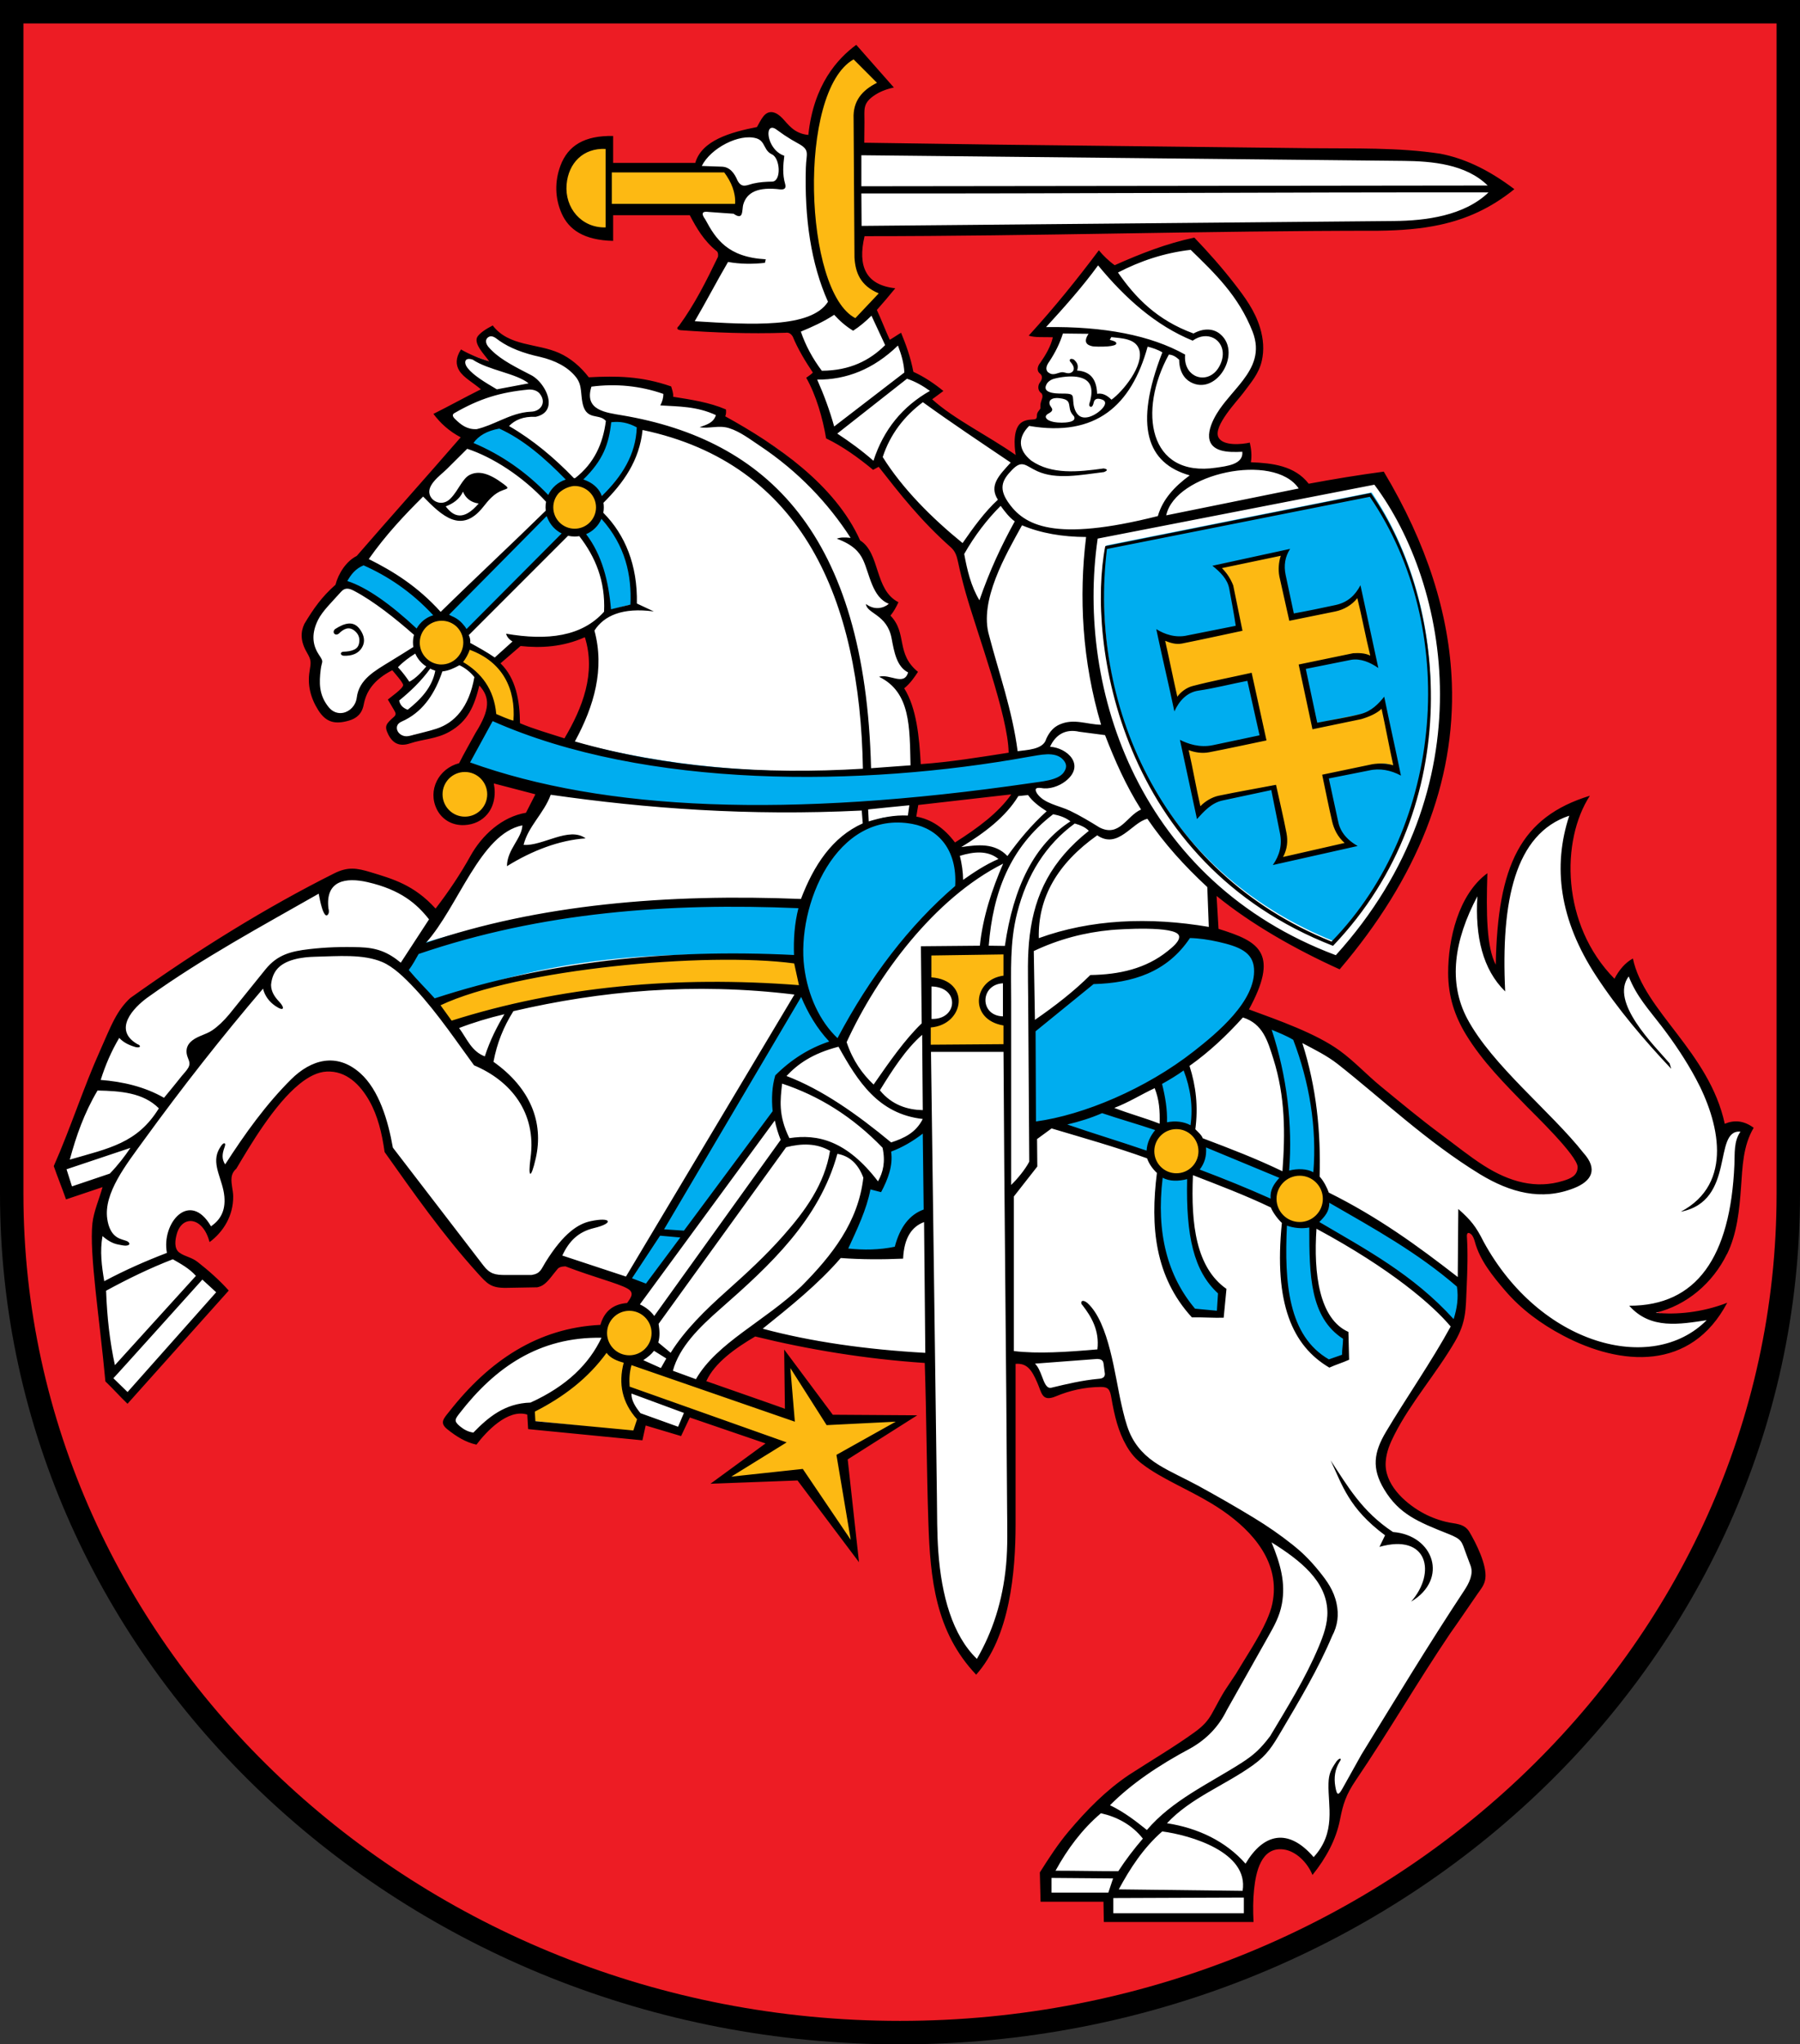 <?xml version="1.0" encoding="UTF-8" standalone="no"?>
<!-- Generator: Adobe Illustrator 15.0.1, SVG Export Plug-In . SVG Version: 6.00 Build 0)  -->
<svg id="svg2" xmlns:rdf="http://www.w3.org/1999/02/22-rdf-syntax-ns#" xmlns="http://www.w3.org/2000/svg" height="599.75" width="528.23" version="1.1" enable-background="new -5 -5 538 610" xmlns:cc="http://creativecommons.org/ns#" xmlns:dc="http://purl.org/dc/elements/1.1/" viewBox="-5 -5 528.228 599.75">
 <rect x="-5" y="-5" width="528.228" height="599.75" fill="#333333" stroke="none"/>
 <path id="path4" d="m-5-5v350.26c0 137.57 118.48 249.49 264.12 249.49 145.63 0 264.11-111.92 264.11-249.49v-350.26h-528.23z"/>
 <path id="path6" fill="#ed1c24" d="m1.875 1.875v343.38c0 133.63 115.55 242.61 257.24 242.61 141.68 0 257.24-108.99 257.24-242.61v-343.38h-514.48z"/>
 <path id="path8" fill="#fff" d="m477.82 378.74c34.94-6.091 23.323-45.122 30.361-52.964-2.843-1.732-5.735-0.944-7.758 1.438-1.745-18.91-20.448-32.572-26.979-48.858-1.796 1.238-3.232 3.919-4.615 6.811-14.673-18.07-16.238-36.139-11.179-54.202-15.171 3.041-22.242 20.472-22.604 49.827-5.128-7.161-5.677-16.613-5.839-26.251-6.906 12.405-12.559 24.897-2.915 42.287 6.957 9.947 15.149 18.646 26.012 29.412 3.586 3.952 12.408 10.441 4.857 15.248-9.704 3.116-17.404 1.271-25.033-2.604-15.497-9.371-28.949-20.496-41.563-32.326-9.668-7.137-20.219-11.646-31.114-15.075 4.274-7.164 9.389-14.441 0.248-19.93-2.998-0.971-6.003-1.943-8.996-2.917v-13.37c11.219 8.268 23.178 15.509 36.459 20.901 37.127-39.382 43.257-89.629 13.125-141.7-7.212 1.214-14.424 2.432-21.633 3.644-3.322-5.604-10.615-6.879-18.476-7.532 0.965-1.361 1.412-3.467 0.731-5.232-20.37 2.822-3.474-14.394-0.42-18.532 5.587-7.565 5.112-13.445 1.323-20.098-4.535-7.539-10.041-14.406-16.222-20.307-8.25 0.354-16.221 3.244-24.063 7.296l-4.613-3.161c-5.59 6.723-11.8 14.529-17.391 21.255 1.703 0.483 4.021-0.108 6.496-0.084-0.688 3.46-2.987 6.813-4.905 9.455-0.621 1.421-0.218 2.636 1.214 3.646-1.518 1.574-1.604 3.358-0.243 5.345 0.255 2.144-0.623 5.728-2.012 8.284-1.4-0.345-3.216-0.141-4.573 0.939-1.745 1.391-2.753 4.237-1.189 9.248l-1.461 0.73c-9.281-6.074-18.26-11.845-26.312-17.92 1.134-0.649 2.573-1.604 3.709-2.252-2.836-1.619-5.515-3.855-8.351-5.48-0.813-3.401-1.933-6.804-2.741-10.208-1.052 0.566-1.952 1.754-3.001 2.321l-5.374-10.697 4.153-4.618c-7.152-2.495-8.198-9.488-7.536-17.744 51.854-0.726 103.7-1.458 155.56-2.186 13.146-0.786 25.288-2.799 32.569-10.696-7.526-7.389-19.427-10.4-34.029-10.697-51.446-0.321-102.9-0.645-154.34-0.968-0.354-7.869-0.456-16.508 7.911-18.961l-9.123-8.745c-7.73 3.443-11.074 14.67-13.437 25.957-3.806-1.946-7.308-4.816-11.113-6.759-2.123-0.346-2.6 2.045-3.401 3.89-10.313-0.507-15.155 4.276-18.475 9.941l-25.276 0.026-0.354-8.111c-18.619 1.396-17.824 27.36-0.135 28.042l0.423-7.471 25.099-0.063c1.227 4.45 4.159 8.913 8.265 13.365-3.125 6.905-6.504 13.684-10.451 20.173 9.716 1.22 20.4 1.475 31.354 1.457 1.76 4.208 3.728 8.511 7.137 13.125-0.891 0.324-1.628 0.65-2.519 0.972 2.618 5.092 4.786 10.37 5.344 16.286l12.819 9.236 2.096-0.947c6.31 8.957 13.648 17.94 23.247 25.255 4.043 20.476 13.324 42.18 16.283 60.802-9.561 2.273-19.119 2.813-28.681 3.852 0.243-8.918-1.958-17.108-5.832-24.793 2.32-0.12 3.865-0.857 5.104-2.672-7.015-5.843-4.471-13.226-9.477-17.989 0.887-0.973 1.781-1.938 2.668-2.915-5.484-3.838-4.498-12.916-10.447-17.986-13.74-23.144-26.71-29.885-39.619-35.244-0.081-0.968-0.162-1.942-0.243-2.915-5.104-1.751-10.208-2.647-15.312-3.164l-0.246-3.157c-7.938-2.909-15.878-3.383-23.819-2.187-5.602-10.184-19.681-8.187-26.979-14.826-7.497 1.683-2.174 6.688 1.232 10.05-2.918-0.57-7.53-2.522-9.983-3.245-1.886 3.115 0.546 6.438 7.29 9.965l-12.879 7.292c0.272 2.649 3.085 4.738 7.05 6.561-4.777 5.429-9.56 10.858-14.34 16.286-5.59 6.483-11.18 12.96-16.769 19.443-2.189 2.432-4.375 4.86-6.564 7.29-2.756 3.487-5.505 6.972-8.264 10.451-2.681 3.892-1.688 7.778 0.975 11.668-0.51 5.19-1.883 10.24 3.158 16.289 2.818 1.732 5.766 2.054 8.996-0.731 0.647-2.351 1.292-4.699 1.94-7.047 2.756-2.271 5.512-4.537 8.268-6.808 1.542 2.108 3.08 4.217 4.618 6.318-1.379 1.458-2.756 2.918-4.135 4.375l2.189 4.375c-0.891 0.729-1.781 1.458-2.672 2.189-1.266 6.284 3.125 5.648 6.558 4.132 9.761-0.819 16.943-5.102 18.478-17.016 3.083 2.43 4.891 5.491 3.887 9.965-2.594 5.185-5.185 10.369-7.779 15.555-4.525 0.342-7.188 3.939-7.581 7.656-0.387 3.712 1.491 7.554 6.042 8.365 2.966 0.528 6.342-0.804 8.588-4.354 1.521-2.711 1.602-5.628 0.24-8.75 5.431 1.542 10.858 3.08 16.286 4.618-1.539 2.834-3.077 5.67-4.618 8.507-6.633 0.441-12.433 4.219-17.012 12.883-3.242 4.939-6.483 9.884-9.722 14.826-4.495-4.426-10.006-7.527-16.388-9.779-3.812-1.341-6.415-1.964-8.595-1.984-3.185-0.036-5.466 1.189-9.29 3.257l-53.227 32.326c-2.855 2.582-5.353 5.347-6.564 8.749-5.431 13.533-10.855 27.063-16.283 40.595 0.729 2.672 1.458 5.344 2.183 8.021 4.135-1.137 8.268-2.267 12.397-3.403-1.967 5.083-3.131 9.381-3.686 13.734-0.689 5.38-0.447 10.84 0.348 17.959 0.971 8.667 1.544 17.324 2.609 25.909 1.784 2.023 3.565 4.052 5.35 6.078l27.705-31.357c-1.811-2.233-3.7-4.023-5.722-5.542-2.606-1.952-5.434-3.457-8.618-4.908-1.439-6.211 0.84-10.664 4.396-10.916 2.138-0.154 4.738 1.203 7.272 4.599 5.011-4.469 5.869-10.644 3.889-17.983 5.275-7.842 10.981-15.468 17.228-22.813 3.886-4.576 6.003-7.519 12.396-8.02 7.056-0.555 10.475 3.684 13.561 9.254 2.474 4.459 4.111 9.422 4.696 15.013 8.912 11.506 17.828 23.012 26.74 34.516 1.544 2.099 3.607 3.682 6.804 4.132 2.996 0.279 5.994 0.3 8.99-0.243 3.427-1.421 5.847-3.502 6.807-6.561 7.128 2.507 14.262 5.02 21.387 7.532l3.403 1.702c-0.647 1.62-1.295 3.242-1.94 4.858-4.243 0.012-7.713 1.691-9.485 7.053-17.654 1.203-33.139 9.086-45.446 26.733 2.51 1.865 5.023 3.728 7.533 5.593 4.744-7.014 10.622-9.215 17.015-9.239 0.078 1.545 0.159 3.083 0.24 4.621 10.373 0.97 20.742 1.94 31.115 2.918 0.482-1.379 0.968-2.756 1.457-4.135 3.485 0.972 7.122 2.252 10.606 3.229 0.969-1.787 1.791-3.878 2.762-5.659 8.342 2.915 16.691 5.833 25.033 8.751-4.78 3.56-10.64 7.59-15.422 11.151 7.377-0.32 15.83-1.108 23.201-1.434 5.104 6.888 10.21 13.776 15.314 20.661l-3.164-25.762c5.917-3.649 11.83-7.293 17.743-10.939-7.047-0.243-14.097-0.177-21.144-0.423-4.051-5.668-8.1-11.647-12.154-17.317 0.162 5.344 0.327 10.69 0.486 16.04-8.828-3.002-17.663-5.995-26.491-8.996 3.179-6.841 8.99-11.833 16.283-15.795 16.349 4.75 33.457 7.212 51.042 8.263 0.326 16.609 0.65 33.217 0.975 49.826-0.186 14.628 2.714 28.358 12.396 40.104 7.916-10.058 10.824-23.807 10.934-39.619-0.239-16.85-0.482-33.702-0.729-50.556 2.642 0.065 5.34 0.446 6.336 2.401 0.513 1.025 1.115 2.129 1.781 3.289 2.746 4.806 2.041 4.78 7.221 3.575 4.908-1.14 10.104-1.8 14.756-1.974 0.298 7.568 2.147 13.765 5.666 18.69 3.521 4.931 8.714 8.595 15.707 11.116 9.49 4.976 17.188 10.327 23.402 16.127 3.307 7.206 5.361 14.502 2.911 22.119-5.2 9.283-10.256 18.525-16.067 27.63-2.881 4.52-4.51 7.267-9.037 10.007-15.899 9.617-33.526 20.764-41.49 37.955-0.327 2.678-0.646 5.351-0.969 8.021l18.472-0.486v5.59c13.854 0.078 27.705 0.162 41.56 0.24 0.075-4.369 0.162-8.744 0.24-13.123 4.104-10.346 10.266-11.236 18.469-2.672 4.444-4.924 7.209-10.843 7.543-18.231 12.233-19.359 24.467-38.729 36.697-58.089 2.171-2.852 3.49-5.725 3.845-8.621 0.611-4.885-0.894-8.103-3.476-10.45-3.771-3.431-9.83-4.998-14.949-7.183-5.305-3.157-9.189-7.479-9.968-14.337 1.722-13.8 15.504-25.6 22.365-39.865 2.063-10.86 2.484-20.315 1.874-30.979 1.341 0.582 3.134 1.373 3.748 2.87 10.198 24.738 48.544 50.21 70.761 23.099-7.701 2.426-14.901 2.34-20.968-0.575zm-315.41-166.36c-5.371-1.634-10.742-3.274-16.115-4.909 1.151-7.212 0.132-13.657-5.677-18.412 2.099-2.198 4.198-4.398 6.292-6.6 7.341 0.209 14.397-0.714 21.333-2.145 2.123 12.188-0.186 22.743-5.833 32.066zm112.72 30.886c-2.525-4.447-7.211-6.837-12.504-8.647 0.236-1.697 0.475-3.39 0.711-5.086 10.213-1.076 20.421-2.153 30.632-3.23-4.63 6.989-11.152 12.45-18.839 16.963z"/>
 <path id="path10" fill="#00adef" d="m319.64 155.02 77.865-15.537c23.09 33.961 26.596 91.12-11.342 131.55-45.607-18.46-71.948-61.27-66.523-116.02"/>
 <path id="path12" fill="#00adef" d="m381.01 343.74c0.305-16.51 0.799-34.175-6.097-45.315-3.34-1.251-5.578-2.815-8.909-4.066 7.11 12.907 7.184 29.265 6.576 45.209-8.598-4.097-17.729-7.92-27.391-11.383 0.937-7.183 0.451-16.067-1.897-21.828 7.179-5.248 13.967-11.908 19.556-20.423 2.838-5.863 3.311-11.3-4.656-15.204-5.07-2.669-10.137-2.854-15.203-3.185-3.543 9.386-13.494 13.536-27.826 14.097-5.77 4.782-11.529 9.563-17.293 14.345 0.171 9.807 0.33 19.615 0.492 29.424 1.562-0.375 3.262-0.791 5.084-1.269 10.965 3.155 23.014 6.802 32.457 10.115-1.142 13.775-2.963 29.155 9.315 45.913 2.657-0.057 5.312-0.104 7.972-0.159 0.156-2.237 0.314-4.48 0.471-6.721-9.188-9.128-9.671-22.85-9.026-35.87 9.984 3.733 19.171 7.593 27.554 11.588-0.789 19.604-0.672 37.334 12.886 45.541 1.67-0.627 3.331-1.25 5.002-1.877-0.054-2.189-0.104-4.377-0.156-6.564-9.062-3.844-9.778-17.206-9.284-32.89 18.067 9.431 31.831 19.552 41.17 30.392 0.779-4.118 1.56-8.238 2.343-12.349-12.31-9.595-26.671-19.022-43.14-27.521zm-62.64-24.25c5.143-1.916 10.579-4.317 15.982-7.377 1.178 4.154 2.066 9.44 2.045 13.063-4.875-1.584-12.098-3.975-18.027-5.686z"/>
 <path id="path14" fill="#00adef" d="m255.52 331.21c0.351 3.812-0.294 7.623-2.393 11.435-1.137-0.459-2.27-0.921-3.407-1.383-1.469 7.274-4.567 13.936-8.006 20.473 5.677 0.061 11.35 0.123 17.027 0.187 1.043-6.153 3.928-9.843 8.65-11.068l-0.186-27.759c-2.726 4.009-6.754 6.56-11.685 8.115"/>
 <path id="path16" fill="#00adef" d="m117.31 272.22c-1.308 2.39-2.612 4.783-3.919 7.176 2.972 3.245 5.947 6.492 8.918 9.743 31.154-12.757 67.124-16.286 106.73-12.862l1.754 8.396-51.89 85.56c1.847 0.944 3.164 1.894 5.011 2.843 12.97-17.238 25.939-34.477 38.909-51.713 0.18-3.344 0.36-6.685 0.54-10.019 3.563-5.023 9.233-8.628 17.024-10.832 9.851-16.832 21.015-32.722 35.802-46.03-0.188-17.836-9.726-20.811-21.885-19.629-12.931 3.631-19.57 13.065-23.345 25.142-39.269-2.852-77.197 1.004-113.65 12.225"/>
 <path id="path18" fill="#00adef" d="m138.68 204.48c-2.627 4.853-5.254 9.71-7.878 14.565 48.087 15.002 105.51 16.349 171.43 5.25 12.084-2.822 5.648-10.976-0.951-9.788-62.934 11.851-116.87 8.043-162.6-10.027"/>
 <path id="path20" fill="#00adef" d="m101.5 158.64c-1.982 2.147-3.958 4.3-5.94 6.451 8.618 3.589 15.812 8.896 22.028 15.371 4.423-5.571 9.392-6.187 14.055-0.223 10.151-9.839 19.846-19.943 29.99-29.779 1.487 0 2.612 0.355 4.096 0.355 4.096 6.333 7.527 13.53 7.785 23.472 2.519-0.941 5.161-1.79 7.92-2.007-0.108-12.844-4.058-21.401-10.643-27.03 0.165-1.49 0.333-2.976 0.495-4.462 7.362-5.023 10.739-12.47 11.383-21.576-2.612-1.745-5.578-2.405-8.906-1.985-0.465 7.065-3.589 13.722-10.531 18.622-6.313-6.585-13.317-12.334-21.549-16.751-5.494 1.484-7.617 2.87-9.743 5.074 8.271 3.835 16.466 8.941 24.5 16.861-0.165 1.323-0.419 2.103-0.587 3.426-10.31 9.839-21.249 20.844-31.565 30.686-7.95-7.011-15.079-13.104-22.788-16.505"/>
 <path id="path22" fill="#fdb913" d="m173.09 388.95c-5.82 8.353-13.881 13.963-22.67 18.681 0.267 1.388 0.534 2.775 0.801 4.168 10.241 1.069 20.475 2.138 30.713 3.206 0.426-1.229 0.854-2.459 1.28-3.687-2.456-2.966-4.108-6.065-4.003-9.461l43.035 15.869-14.88 10.585 22.557-1.124 15.518 21.162-3.2-25.812 17.756-11.703-21.594 0.32-11.839-17.475 0.318 15.074c-15.995-5.188-31.993-10.369-47.988-15.552 0.141-0.647 0.333-0.387 0.962-0.387 4.237 0 7.677-3.29 7.677-7.338 0-4.055-3.439-7.345-7.677-7.345-4.243 0-7.677 3.29-7.677 7.345 0 1.256 0.326 2.441 0.911 3.474"/>
 <path id="path24" fill="#fdb913" d="m396.68 219.63-12.514 2.692 3.1 13.813c0.855 3.458 1.908 4.525 4.506 6.031l-21.573 4.779c1.916-2.933 2.21-4.944 1.625-7.212l-3.043-14.328-16.216 3.389c-2.991 1.085-3.696 1.402-5.629 4.087l-4.064-19.744c1.646 1.182 2.921 1.385 6.078 1.106l16.751-3.329-3.949-17.854-15.717 3.188c-2.33 0.565-4.249 1.589-5.888 4.348l-4.316-19.666c2.336 1.317 4.53 1.662 7.059 1.17l16.064-3.248-2.518-12.756c-0.875-2.333-1.819-3.568-4.312-5.368l20.274-4.201c-1.814 2.213-1.225 4.876-0.818 6.883l2.53 12.103 12.586-2.813c3.677-0.752 5.266-1.831 7.269-4.678l4.441 20.479c-2.52-2.045-4.508-1.628-7.281-1.389l-13.768 2.828 3.521 17.285 14.145-2.854c2.424-0.508 4.283-1.048 5.759-3.917l4.381 19.891c-3.011-2.124-6.237-1.135-8.483-0.715"/>
 <path id="path26" fill="#fdb913" d="m131.45 219.88c4.195 0 7.59 3.396 7.59 7.593 0 4.189-3.395 7.587-7.59 7.587-4.192 0-7.59-3.397-7.59-7.587 0-4.195 3.398-7.593 7.59-7.593"/>
 <path id="path28" fill="#fdb913" d="m129.26 188.67c5.632 3.059 10.379 7.005 10.139 15.954l7.365 3.059c0.417-12.556-4.531-20.568-14.844-24.041 0.021-0.207 0.03-0.417 0.03-0.633 0-4.027-3.269-7.296-7.296-7.296s-7.296 3.269-7.296 7.296 3.269 7.296 7.296 7.296c1.745 0 3.347-0.609 4.606-1.635"/>
 <path id="path30" fill="#fdb913" d="m163.69 135.89c4.027 0 7.299 3.266 7.299 7.296 0 4.027-3.271 7.293-7.299 7.293s-7.296-3.266-7.296-7.293c0.001-4.03 3.269-7.296 7.296-7.296"/>
 <path id="path32" fill="#fdb913" d="m245.68 89.656c-16.475-8.007-17.815-69.74 0.189-79.864l8.588 9.19c-1.988 1.305-6.801 2.601-7.038 8.262l-0.744 43.709c0.18 4.933 6.255 8.162 8.63 9.221l-9.625 9.482z"/>
 <path id="path34" fill="#fdb913" d="m173.89 63.048c-19.936-1.781-17.804-26.056-0.378-26.242l0.102 7.083 34.302 0.243c2.474 2.576 4.171 8.601 4.129 11.646l-38.264-0.2 0.109 7.47z"/>
 <path id="path36" fill="#fdb913" d="m340.21 324.68c4.141 0 7.5 3.357 7.5 7.503 0 4.142-3.359 7.503-7.5 7.503-4.145 0-7.503-3.361-7.503-7.503 0-4.146 3.358-7.503 7.503-7.503"/>
 <path id="path38" fill="#fdb913" d="m376.47 338.74c4.144 0 7.498 3.358 7.498 7.5s-3.354 7.51-7.498 7.51c-4.143 0-7.51-3.368-7.51-7.51 0-4.14 3.371-7.5 7.51-7.5"/>
 <path id="path40" fill="#fdb913" d="m267.22 273.36h23.303c0.07 2.792 0.147 5.581 0.221 8.369-9.811 0.055-10.227 11.53-0.111 12.448-0.07 2.495-0.144 4.996-0.216 7.494-7.806 0.146-15.61 0.291-23.414 0.438-0.067-2.387-0.146-4.772-0.219-7.158 11.536-1.223 11.914-12.737 0.326-12.888 0.035-2.901 0.069-5.804 0.11-8.703"/>
 <path id="path42" fill="#fdb913" d="m122.5 288.47c1.742 2.255 3.479 4.513 5.218 6.771 26.173-7.646 51.947-15.496 103.71-10.063-0.705-2.903-1.416-5.806-2.123-8.708-32.135-3.692-73.064 0.014-106.81 12"/>
 <path id="path44" d="m386.19 272.48c39.558-41.406 33.258-101.41 11.088-132.84-24.801 4.99-53.133 10.595-77.93 15.59-5.412 28.014 4.235 92.903 66.842 117.25zm-66.35-116.42c24.125-4.759 53.021-10.549 77.148-15.313 26.357 38.572 21.985 96.321-11.228 130.48-50.665-20.393-71.347-70.685-65.92-115.16zm73.586 87.128c-3.58-2.039-5.293-4.597-5.797-7.494l-2.668-12.318 11.755-2.333c3.163-0.747 6.435-0.114 9.41 1.492-1.567-7.68-3.351-15.47-4.915-23.149-1.632 2.072-3.755 4.261-6.834 5.062-4.088 1.068-8.682 1.754-12.82 2.579l-3.354-15.794 13.323-2.668c2.769-0.453 5.565 0.74 7.961 2.405-1.709-8.021-3.531-16.262-5.244-24.278-1.541 2.937-3.725 5.035-7.322 5.81-3.982 0.86-8.22 1.741-12.23 2.462-0.783-3.703-1.603-7.555-2.395-11.257-0.604-2.816-0.184-5.387 1.303-7.681l-22.807 4.951c2.339 1.854 4.456 3.958 4.954 6.756 0.661 3.6 1.364 7.239 1.896 10.858l-14.205 2.828c-3.476 0.8-6.705-0.354-9.113-1.848 1.625 7.788 3.686 16.344 5.312 24.13 1.396-3.059 3.644-5.599 7.08-6.096 4.685-0.681 9.692-1.981 14.34-2.87l3.577 15.983-13.662 2.888c-3.958 0.843-7.419-0.411-9.701-1.556 1.523 7.232 3.478 16.004 4.996 23.243 1.949-2.168 4.301-4.805 7.562-5.468l14.25-3.037 2.543 12.657c0.704 3.49-0.108 6.459-2.091 9.329 8.299-1.861 16.596-3.724 24.896-5.586zm-23.966-17.947c-5.603 1.064-11.224 2.036-16.806 3.194-2.051 0.426-4.074 1.703-5.389 3.083-1.221-5.248-2.222-11.2-3.441-16.451 1.85 0.682 3.912 1.026 6.029 0.621 5.621-1.076 11.207-2.314 16.812-3.472-1.454-6.615-2.905-13.23-4.356-19.846-5.787 1.298-11.621 2.398-17.356 3.897-1.757 0.458-3.487 1.751-4.453 3.134-1.188-5.196-2.384-11.204-3.571-16.402 1.428 0.561 3.106 1.157 4.951 0.792 5.932-1.179 11.827-2.495 17.74-3.742-0.905-4.433-1.809-8.864-2.717-13.299-0.696-1.8-1.787-3.565-3.323-5.083 5.526-1.169 11.746-2.447 17.272-3.616-0.627 1.967-0.783 4.084-0.41 6.048 0.978 4.342 1.951 8.684 2.918 13.026 4.494-0.912 8.992-1.823 13.476-2.735 2.479-0.5 4.922-1.889 6.483-3.919 1.373 5.5 2.43 11.368 3.803 16.868-1.583-0.774-3.292-0.792-5.02-0.702-5.332 1.104-10.664 2.21-15.996 3.313 1.355 6.33 2.701 12.661 4.052 18.994l14.28-2.965c2.27-0.663 4.594-1.659 6.002-3.035 1.197 5.484 2.229 11.08 3.422 16.564-1.912-0.537-4.057-0.64-6.11-0.314-4.918 1.028-9.83 2.058-14.744 3.083 0.968 4.564 1.853 9.146 2.914 13.687 0.527 2.264 1.604 4.521 3.668 6.336-5.914 1.389-12.146 2.726-18.063 4.114 1.246-2.33 1.451-4.67 1.014-6.979-0.915-4.757-2.053-9.465-3.081-14.194zm132.36 137.67c2.947-6.045 3.632-12.996 4.104-19.636 0.437-6.012 0.559-12.103 3.713-17.422-2.924-2.15-5.743-2.334-8.488-1.164-4.551-21.081-23.767-33.118-26.956-48.495-2.268 1.238-4.016 3.305-5.409 5.94-15.666-15.86-15.756-40.566-7.215-53.692-20.374 6.262-27.062 20.383-27.625 49.572-2.688-5.083-2.837-14.966-2.456-26.841-8.585 6.318-11.506 19.507-11.513 29.192-0.006 7.034 2.02 12.847 5.186 18.066 4.873 8.023 11.481 14.574 17.963 21.255 1.736 1.803 14.841 14.373 14.841 17.678 0.003 2.611-2.187 3.422-4.187 4.042-8.062 2.504-15.815 0.327-23.35-4.474-4.316-2.75-8.423-6.108-12.559-9.161-6.061-4.478-11.807-9.284-17.611-14.034-4.129-3.368-7.82-7.407-12.117-10.517-7.021-5.086-17.875-8.861-26.629-12.091 4.369-7.998 5.154-12.913 3.598-16.238-1.762-3.774-6.536-5.515-12.524-7.4-0.144-2.937-0.42-6.712-0.565-9.65 10.065 8.187 22.809 15.516 36.117 21.534 22.87-26.846 33.972-54.919 32.922-83.992-0.731-20.217-7.351-40.92-19.978-62.021-7.356 0.983-14.664 2.175-22.022 3.552-4.121-5.323-10.728-6.053-16.981-6.305 0.339-1.841 0.12-3.922-0.312-5.76-2.201 0.507-7.818 1.102-9.188-1.522-1.688-3.242 5.509-10.673 7.296-13.09 2.262-3.05 4.553-5.59 5.416-9.383 0.707-3.115 0.498-6.362-0.521-9.722-1.512-4.979-4.427-8.93-7.571-12.981-3.623-4.666-7.566-9.122-11.71-13.445-8.163 1.724-15.727 4.689-23.369 8.097-1.736-1.235-3.432-2.882-4.646-4.378-6.332 8.459-13.086 16.838-20.586 25.04 1.813 0.642 4.76 0.36 7.08 0.481-0.563 2.585-2.084 5.174-3.683 7.477-0.915 1.063-1.007 2.408-0.214 3.071 0.736 0.524 0.838 1.217 0.535 2.018-0.285 0.567-0.441 0.636-0.724 1.203-0.356 0.972-0.207 2.042 0.821 2.729 0.613 1.074-0.223 1.898-0.366 3.197-0.129 1.176 0.256 0.987-0.504 1.88-0.338 0.405-0.563 0.912-0.533 1.412 0 1.134-0.507 1.086-1.565 1.152-1.156 0.045-2.058 0.306-2.726 0.694-2.815 1.636-2.368 7.048-1.94 9.704-8.368-5.848-18.063-10.496-24.514-16.343 1.098-0.813 2.194-1.625 3.293-2.438-2.693-2.195-5.58-4.139-8.809-5.623-0.87-4.486-2.204-8.04-3.61-11.461-1.056 0.6-2.252 1.466-3.313 2.065-1.308-2.828-2.483-5.925-3.793-8.753 1.805-2.027 3.61-4.16 5.41-6.363-8.738-0.95-11.071-6.538-9.02-15.281 50.367 0 100.41-1.596 150.78-1.596 6.517-0.078 12.502-0.527 18.143-1.757 7.733-1.682 14.822-4.819 21.771-10.44-3.687-2.78-7.536-5.228-11.642-7.113-3.196-1.469-6.553-2.601-10.111-3.287-12.363-1.883-25.265-1.475-37.772-1.613-30.492-0.333-60.984-0.716-91.476-1.043-13.191-0.21-26.587-0.354-39.781-0.569 0.018-2.03 0.039-4.058 0.057-6.091 0.033-3.595-0.558-5.296 2.57-7.563 1.656-1.2 3.707-2.051 6.061-2.54-3.676-4.177-7.356-8.349-11.038-12.523-5.482 4.045-12.514 11.675-14.058 26.435-4.264-0.405-5.938-3.17-7.662-4.945-1.607-1.652-3.761-2.705-5.521-0.519-0.78 0.962-1.368 2.258-1.896 3.146-7.8 1.536-16.22 3.926-18.1 10.521h-24.11v-7.894c-8.391-0.18-13.249 2.798-15.458 8.708-1.712 4.594-1.643 9.509 0.357 14.02 2.072 4.675 6.399 7.83 15.102 8.045v-7.533h22.497c1.973 3.757 4.09 7.458 7.851 10.501 0.402 0.3 0.542 0.867 0.426 1.697-3.374 7.011-6.843 13.968-11.461 20.266-0.795 0.692-0.618 1.118 0.527 1.277 9.872 0.713 20.02 1.094 30.773 0.744 0.885-0.145 1.592 0.242 2.123 1.164 1.428 3.518 3.74 7.35 5.878 10.51-0.528 0.591-1.557 1.239-1.949 1.521 2.927 5.131 4.858 11.947 5.835 17.789 4.9 2.36 9.419 5.631 13.794 9.23l1.631-0.892c6.229 7.943 12.316 15.768 21.195 23.637 1.266 1.125 1.71 2.491 2.061 4.121 0.639 3.011 1.383 5.996 2.219 8.972 3.336 11.898 12.533 36.296 12.67 47.148-8.74 1.355-17.232 2.763-25.797 3.351-0.414-7.896-1.236-16.484-4.851-22.242 1.767-1.43 2.979-3.221 4.043-4.831-6.604-5.334-3.038-11.284-8.079-16.496 0.978-1.208 1.712-2.54 2.339-3.928-7.134-3.652-5.245-14.355-11.251-18.143-7.317-16.324-24.557-28.131-39.58-36.397 0.291-0.675 0.276-1.344 0.213-2.015-4.918-2.111-10.217-2.876-15.492-3.72 0.102-0.988-0.293-2.048-0.584-3.035-8.723-3.031-15.938-3.108-24.179-2.678-2.39-3.134-5.395-5.646-8.654-7.112-6.499-2.924-14.781-1.878-19.534-8.088-2.123 1.077-3.614 2.142-4.372 3.135-1.578 2.063 2.183 5.62 3.311 7.358-2.882-0.825-6.1-2.177-8.25-3.466-1.658 2.594-1.518 4.546-0.501 6.225 1.224 2.027 4.183 3.597 6.339 5.477-4.492 2.23-9.437 4.975-13.932 7.206 2.072 2.756 4.594 5.064 8.01 6.873-10.118 11.674-20.388 23.126-30.506 34.797-3.113 1.553-5.395 5.167-6.244 8.465-4.066 3.56-6.516 7.116-9.14 11.488-1.125 2.398-1.146 5.089 0.687 8.261 1.373 2.369 1.313 2.813 0.852 5.614-0.645 3.897 0.207 7.707 2.552 11.428 2.33 3.691 5.041 4.189 8.975 3.063 2.207-0.637 3.838-1.938 4.354-4.676 0.708-3.757 2.807-7.245 8.388-10.113 0.486 0.587 3.194 3.615 3.194 4.356 0 1.004-3.695 3.558-4.489 4.246 0.618 1.05 1.238 2.099 1.856 3.155 0.474 0.807 0.66 1.271-0.105 1.949-2.276 2.032-2.86 2.662-1.64 5.118 1.287 2.589 3.25 3.691 6.417 2.634 3.778-1.269 7.746-1.257 11.545-3.412 5.481-3.11 7.278-7.536 8.78-13.562 3.128 3.488 3.236 6.969-1.143 13.936-1.598 2.951-3.319 5.9-4.804 8.857-5.968 1.544-9.323 7.905-6.538 13.524 1.407 2.839 4.324 4.81 8.1 4.633 2.915-0.141 5.164-1.368 6.672-3.146 1.937-2.282 2.648-5.569 1.949-9.074 4.069 1.062 8.135 2.123 12.205 3.185-0.92 1.806-1.841 3.61-2.759 5.416-7.056 1.176-12.924 6.601-16.295 12.67-2.936 5.284-6.375 10.43-10.238 15.446-6.324-6.99-12.651-8.723-18.979-10.651-4.153-1.263-6.756-1.69-10.795 0.333-19.926 9.98-39.856 22.329-59.786 36.528-1.814 1.646-3.328 3.706-4.633 6.149-1.607 3.011-2.912 6.325-4.324 9.446-4.66 10.311-8.648 22.73-13.533 33.741 1.2 3.434 2.402 6.337 3.604 9.768 3.571-1.195 7.146-2.398 10.717-3.604-0.941 3.392-2.597 7.143-2.975 10.605-0.957 8.912 2.117 27.987 3.806 46.391 2.231 2.124 4.261 4.44 6.492 6.563 9.905-11.067 19.806-22.14 29.711-33.214-2.825-3.146-5.913-5.854-9.116-8.369-1.841-1.441-3.625-1.531-5.341-2.737-1.712-1.199-1.269-3.865-0.765-5.596 1.598-5.484 7.628-5.038 9.59 2.488 4.084-3.021 6.984-7.771 6.933-13.428-0.018-1.788-0.636-3.578-0.492-5.341 0.078-0.996 0.456-1.94 1.415-2.777 3.848-6.468 11.012-18.77 18.574-24.868 2.624-2.12 5.299-3.49 7.902-3.613 5.796-0.303 9.893 3.865 12.583 8.634 2.411 4.271 3.686 9.419 4.453 14.97 8.543 12.049 16.985 24.134 27.339 35.577 2.753 3.047 3.883 4.345 8.366 4.268 3.023-0.052 6.045-0.108 9.071-0.159 0.633-0.138 1.151-0.336 1.583-0.591 1.613-0.954 3.032-3.212 4.252-4.609 0.486-0.759 1.434-0.898 2.441-0.952 8.42 3.218 15.201 4.894 18.077 6.438 2.297 1.236 1.262 2.588 0.039 4.321-4.327 0.336-6.777 2.666-7.833 6.411-18.397 0.888-32.707 10.559-44.351 25.418-1.673 2.084-2.942 3.321-0.558 5.224 2.603 2.081 5.271 3.778 8.525 4.498 2.837-3.781 9.212-10.612 14.918-8.822 0.108 1.202 0.147 3.06 0.255 4.265 11.176 1.095 22.355 2.188 33.532 3.287l0.954-4.35 10.396 3.104c0.777-1.561 1.791-3.891 2.567-5.446l22.218 7.604-16.169 11.83 25.555-0.965 18.041 23.983-3.319-30.164 20.405-12.938-24.78-0.162-14.268-19.135 0.219 17.356-23.066-8.072c2.405-5.335 8.459-9.656 14.355-13.107 15.411 3.79 32.246 6.595 49.75 7.768 0.524 15.521 0.539 31.343 1.063 46.864 0.556 16.43 2.039 31.937 14.022 44.588 9.884-11.113 11.565-30.035 11.565-44.217v-46.97c3.349-0.285 4.749 1.772 6.39 5.561 1.303 2.941 1.322 5.677 5.42 3.965 4.061-1.707 8.41-2.705 13.138-2.753 2.364-0.024 2.75 0.817 3.179 3.269 0.891 5.151 1.977 9.764 4.407 13.989 1.287 2.229 2.647 3.838 4.688 5.386 5.641 4.294 13.084 7.202 20.256 11.521 8.88 5.344 18.332 13.817 18.326 25.077 0 1.4-0.146 2.847-0.457 4.338-0.312 1.547-0.93 3.231-1.705 4.982-2.36 5.254-6.318 11.092-8.918 15.507-1.006 1.512-2.017 3.015-2.981 4.489-1.604 2.429-2.759 4.878-4.187 7.376-1.111 1.949-2.416 3.452-4.815 5.206-5.802 4.237-12.87 8.396-19.458 12.661-6.832 4.614-12.373 10.271-17.702 16.583-3.101 3.673-5.755 7.76-8.46 12.039 0.072 2.864 0.146 5.728 0.213 8.598h18.465c0.035 1.979 0.068 3.962 0.104 5.936h43.929c-0.168-3.274-0.168-6.489 0.162-9.575 0.521-4.905 2.006-12.618 8.731-11.691 3.502 0.482 6.886 3.712 8.406 7.477 3.938-4.876 6.94-10.364 8.082-16.256 0.893-4.599 1.776-7.313 4.629-11.521 9.529-14.052 18.056-28.794 27.715-43.105 2.756-3.862 5.324-7.731 8.023-11.598 1.056-1.517 2.059-2.642 2.288-4.533 0.477-3.981-2.735-10.346-4.708-13.662-1.565-2.572-4.273-2.272-6.855-2.917-2.73-0.686-5.104-1.649-7.185-2.841-5.185-2.963-11.002-8.385-10.496-14.854 0.224-2.9 1.251-5.31 2.55-7.866 4.807-9.491 12.305-17.938 17.773-27.349 3.313-5.706 3.154-9.445 3.424-15.734 0.223-5.082 0.391-10.162 0.066-15.267 0.021-0.815 0.384-1.163 1.202-0.503 0.588 0.477 0.915 1.391 1.189 2.397 1.47 5.332 5.218 9.947 8.777 14.106 4.776 5.574 10.514 9.79 17.018 13.232 17.075 9.035 37.583 10.495 48.217-9.6-7.234 2.837-14.961 3.587-20.979 2.93 9.079-2.168 16.737-8.693 20.908-17.24zm-127.31-62.86c4.728 12.36 6.981 25.737 5.904 38.854-1.826-1.056-4.717-1.127-7.104-0.491 1.056-13.516-0.656-27.731-5.125-41.315 1.968 0.807 4.358 1.767 6.325 2.952zm1.893 53.448c-3.742 0-6.789-3.041-6.789-6.788 0-3.748 3.047-6.793 6.789-6.793 3.752 0 6.795 3.045 6.795 6.793 0 3.747-3.043 6.788-6.795 6.788zm2.816 1.608c0.006 13.944 0.2 26.389 9.92 32.656-0.024 1.722-0.289 2.963-0.307 4.689l-3.865 1.347c-11.91-6.879-13.104-22.4-12.304-39.238 1.942 0.712 4.447 0.972 6.556 0.546zm-11.348-8.471c-6.9-3.085-13.701-5.838-20.805-8.517 1.394-1.819 2.051-3.881 1.857-6.499 6.961 2.841 14.557 6.079 21.52 8.926-1.614 1.814-2.773 3.473-2.572 6.09zm0.805-41.026c3.522 11.161 3.498 21.837 2.672 33.001-7.879-3.787-15.283-6.615-23.395-9.68-0.3-0.95-1.473-1.894-2.168-2.643 0.863-6.601 0.21-12.583-1.712-18.587 5.761-4.084 10.903-8.914 15.668-14.205 5.866 1.826 7.278 6.901 8.935 12.114zm-16.242 68.825c-0.104 1.7-0.223 3.396-0.326 5.098-2.239-0.191-4.178-0.417-6.418-0.611-8.01-9.529-11.481-22.124-9.49-38.416 1.974 1.124 4.765 1.04 7.173 0.413-0.356 16.675 1.934 27.005 9.061 33.516zm-12.21-35.23c-3.578 0-6.479-2.902-6.479-6.479 0-3.581 2.896-6.479 6.479-6.479s6.479 2.898 6.479 6.479c0.001 3.577-2.898 6.479-6.479 6.479zm-6.226-12.676c-1.436 1.781-2.378 3.677-2.516 6.033-7.635-2.633-15.646-5.029-23.282-7.668 3.536-0.846 6.97-1.904 10.22-3.332 4.894 1.669 10.685 3.299 15.578 4.967zm-12-6.502c4.303-1.643 7.848-3.925 11.852-5.793 1.353 3.425 1.564 6.604 1.459 10.425-4.551-1.77-8.768-2.861-13.311-4.632zm14.019-7.037c2.078-1.16 4.461-2.592 6.336-3.952 2.021 5.263 2.779 10.608 2.016 16.072-1.991-1.092-4.518-1.367-6.906-0.859 0.129-3.788-0.508-7.477-1.446-11.261zm16.579-41.67c5.941 1.35 10.073 2.966 10.403 7.803 0.657 9.53-11.019 19.081-17.626 24.266-14.158 11.104-32.459 18.725-46.357 20.616-0.035-8.819-0.074-17.636-0.113-26.461 5.68-4.612 11.353-9.227 17.018-13.842 11.455-0.313 21.549-3.443 28.284-13.509 2.581 0.048 5.489 0.467 8.391 1.127zm-225.06 23.111c-1.085-1.505-2.171-3.008-3.254-4.513 22.467-10.619 78.153-15.755 103.78-12.277 0.465 2.12 0.933 4.249 1.397 6.373-36.202-2.807-70.28 0.372-101.93 10.417zm15.492-1.898c-2.144 3.604-4.168 7.484-5.76 12.376-3.929-1.484-5.227-5.177-7.545-8.318 4.249-1.635 8.693-2.97 13.305-4.058zm84.984-17.362c-37.454-1.896-72.638 2-105.45 12.714-2.618-2.894-4.837-5.035-7.604-8.304 1.101-1.493 2.06-3.22 2.888-4.711 36.123-12.315 73.352-15.053 111.46-13.432-1.161 4.559-1.461 9.172-1.296 13.733zm-6.274 45.826-26.029 35.036-5.83-0.387 40.237-68.176c1.931 4.646 4.642 9.275 8.229 13.083-5.953 1.977-11.207 5.311-15.831 9.929-0.961 3.246-1.139 6.779-0.776 10.515zm-27.09 37.04-10.084 13.529-4.103-1.556 8.241-12.499 5.946 0.526zm27.732-34.323c0.408 2.039 1.017 3.939 1.715 5.693-12.406 17.271-24.688 34.391-37.094 51.659-1.119-1.511-2.573-2.621-4.222-3.395 13.234-18.057 26.371-35.899 39.601-53.957zm-35.454 67.576c1.203 0.747 2.408 1.5 3.61 2.246-0.531 0.936-1.059 1.87-1.589 2.811-1.721-0.769-3.445-1.539-5.169-2.313 1.232-0.807 2.33-1.688 3.148-2.744zm1.251-2.438c0.513-1.745 0.402-3.56 0.093-5.479 12.478-17.272 24.958-34.543 37.436-51.813 4.541-1.15 8.9-1.221 12.874 1.07-1.601 9.797-7.245 17.566-13.74 24.914-5.236 5.922-10.7 10.934-16.577 16.187-6.342 5.65-12.295 11.485-16.454 18.138-1.252-1.009-2.379-2.01-3.632-3.017zm38.47-59.952c-3.35-6.813-2.624-11.341-2.132-16.001 10.768 3.561 20.658 9.659 29.471 18.804 0.909 4.138 0.162 7.234-1.332 9.867-9.187-11.99-17.73-13.959-26.007-12.67zm23.795 15.034c1.043 0.267 2.084 0.537 3.125 0.807 2.051-3.867 3.526-7.79 2.945-11.896 3.35-1.253 6.416-3.07 9.284-5.277 0.091 7.426 0.179 14.848 0.265 22.27-4.133 1.493-6.955 5.128-8.475 10.915-4.549 0.963-9.101 1.002-13.659 0.53 2.608-5.712 5.376-11.394 6.515-17.349zm15.353-20.661c-2.051 4.09-5.563 5.67-9.284 6.885-10.034-8.31-20.193-15.479-30.704-19.493 3.248-3.446 7.488-6.577 15.264-8.586 5.629 10.108 11.662 19.737 24.724 21.194zm-12.585-8.405c3.604-5.856 7.603-12.109 12.405-16.28 0.09 7.245 0.09 14.847 0.18 22.092-4.353-0.087-8.981-1.405-12.585-5.812zm-12.439-15.309c-5.158-4.882-8.675-12.366-9.761-20.791-2.315-17.943 9.305-46.261 31.755-42.045 7.504 1.409 13.194 7.536 12.539 18.199-13.467 11.582-24.979 26.603-34.533 44.637zm8.988-67.099c4.03-0.456 7.97-0.786 12.09-1.215-0.117 1.14-0.303 1.877-0.424 3.014-4.042-0.192-7.805 0.594-11.485 1.718-0.059-1.151-0.121-2.369-0.181-3.517zm25.495 9.7c-3.238-4.307-6.957-6.795-11.359-7.593 0.191-1.008 0.384-2.402 0.578-3.406l27.295-3.113c-3.774 5.395-9.824 9.882-16.514 14.112zm1.834 1.35c6.842-4.187 13.004-8.807 16.76-14.967 0.948-0.096 1.896-0.198 2.845-0.294 1.307 1.877 3.288 3.368 5.461 4.747-4.531 4.104-8.208 8.546-11.513 13.144-3.702-3.898-8.602-3.338-13.553-2.63zm10.92 3.487c-3.92 1.697-7.435 4.065-10.371 6.135-0.018-2.252-0.397-4.875-0.961-7.056 4.066-1.234 8.129-1.672 11.332 0.921zm16.05-13.125c1.72 0.345 3.521 0.87 5.072 2.093-10.56 6.801-16.725 19.141-19.238 36.54l-4.739-0.063c1.228-15.533 6.185-28.797 18.905-38.57zm4.977-1.002c-3.18-1.535-7.704-2.093-9.736-5.144-0.553-0.983-0.759-1.812 1.313-1.539 2.181 0.438 5.115-0.446 7.14-2.063 5.847-4.648 0.498-9.743-4.604-10.049 1.654-3.638 4.647-5.306 8.566-4.402 2.453 0.327 5.118 0.656 7.571 0.989 2.837 7.323 6.088 14.757 10.573 21.831-4.206 1.799-6.321 8.27-12.217 5.25-2.84-1.763-5.695-3.463-8.606-4.873zm22.676 2.346c5.043 7.362 10.795 13.734 17.581 20.028 0.142 3.707 0.288 7.977 0.44 11.683-17.549-2.99-34.684-2.228-49.887 3.301-0.287-11.817 5.422-21.875 17.145-30.17 6.12 4.214 10.205-3.826 14.721-4.842zm-10.688 32.623c2.369-0.216 19.087-1.35 19.96 1.676 0.459 1.583-2.237 3.625-3.32 4.504-6.369 5.149-14.187 6.903-22.703 7.026-4.782 4.768-10.342 9.065-16.25 13.151-0.116-6.731-0.228-13.457-0.338-20.188 7.345-3.486 14.912-5.45 22.651-6.169zm77.307-130.64c21.815 29.126 33.279 88.734-11.322 138.03-57.379-21.521-76.346-77.517-69.887-122.22 27.066-5.27 54.146-10.545 81.209-15.814zm-22.211 1.107c-12.958 2.63-25.925 5.254-38.883 7.884 2.608-12.34 31.623-18.614 38.883-7.884zm-31.7-70.009c6.976 6.804 14.062 13.461 18.192 24.071 2.236 5.835 0.213 10.166-2.85 14.205-2.129 2.807-4.752 5.473-6.795 8.402-2.381 3.416-5.832 10.237 0.216 12.121 1.839 0.576 4.181 0.546 6.394 0.444 0.346 3.722-4.604 4.208-7.688 4.666-19.914 2.981-22.935-16.721-13.881-33.178 1.005 0.036 2.019 0.542 3.032 1.52 0.021 3.306 1.421 5.53 3.38 6.58 3.592 1.931 7.151 0.129 9.241-2.885 2.375-3.413 2.857-8.388-0.605-11.251-1.847-1.521-4.597-1.901-7.814-0.159-10.727-3.922-17.053-10.526-22.16-17.881 6.529-3.384 13.564-5.762 21.338-6.655zm-42.445 22.667c5.171-5.649 10.728-11.845 15.272-18.112 8.004 9.72 16.949 17.659 27.754 22.086 2.154-1.539 4.406-1.635 6.096-0.783 2.475 1.242 3.754 4.507 1.787 8.229-1.814 3.424-5.098 4.016-7.377 2.747-1.771-0.985-3.008-3.143-2.717-6.102-10.099-5.675-23.881-8.314-40.815-8.065zm0.97 10.082c1.773-2.696 3.062-5.302 3.979-8.202 2.33 0.045 5.193 0.045 7.523 0.087-1.623 2.417-0.511 3.356 1.231 3.674 0.414 0.074 2.601 0.168 4.411 0.015 1.409-0.117 2.585-0.387 2.52-0.923-0.072-0.573-1.402-0.825-1.926-0.996 0.145-0.268 0.291-0.531 0.438-0.798 2.837 0.354 7.08 0.317 8.175 3.623 1.522 4.597-4.824 12.424-8.123 14.731-1.248-1.247-2.606-2.018-4.207-1.727-0.153-3.829-1.597-6.546-5.885-6.828 0.567-1.602-0.113-2.471-0.968-3.235-1.144-0.521-1.51 0.234-0.934 0.755 1.406 1.563 1.037 2.621 0.21 3.068-1.131 0.606-1.942-0.294-3.056-0.063-0.52 0.107-1.057 0.333-1.473 0.429-1.049 0.252-1.547 0.084-2.314-0.462-0.915-0.891-0.344-2.141 0.399-3.148zm-0.777 6.596c0.389-0.684 1.204-1.271 2.194-1.537 1.963-0.52 4.59-0.834 6.608-0.559 4.534 0.63 4.771 3.698 3.985 7.008-0.1 0.43-0.731 1.594 0.123 1.785 0.714 0.159 0.885-1.441 1.017-1.69 0.413-0.78 1.247-0.825 2.375-0.408 1.134 0.423 1.001 1.315 0.315 2.233-0.767 1.029-2.424 2.31-4.088 2.808-1.138 0.333-2.269 0.309-3.121-0.411-0.885-0.738-1.371-2.063-1.543-3.374-0.293-2.324 0.291-2.978-2.51-3.032-1.422-0.021-7.131 0.309-5.355-2.823zm0.827 5.839c-0.229-1.518 1.373-1.851 2.947-1.658 2.44 0.288 2.713 1.017 2.885 2.303 0.181 1.391 0.404 1.961 1.373 3.056 0.805 1.722-2.621 1.812-3.631 1.817-1.188 0.003-3.975-0.159-4.612-1.442-0.239-0.477 0.12-0.959 1.073-1.438 0.475-0.282 0.727-0.573 0.756-0.885 0.052-0.571-0.687-1.063-0.791-1.753zm-3.59 19.756c5.67 2.561 12.738 1.083 19.582 0.255 1.147-0.474 1.117-0.828-0.088-1.063-7.593 1.064-15.332 1.839-21.274-2.3-4.027-3.245-3.854-6.93-0.618-10.174 19.548 3.328 29.996-5.92 34.779-23.261 1.438 0.384 2.882 0.821 4.32 1.679-8.451 21.678-4.465 32.572 8.036 36.09-4.459 3.259-7.956 7.032-9.356 11.941-30.438 7.686-39.307 2.831-44.063-4.252-2.855-4.246-1.271-6.654 1.256-9.278 3.03-3.137 3.988-1.197 7.426 0.363zm104.71-73.397c-52.186 0.475-104.09 0.953-156.27 1.434l-0.066-9.519c61.195 0.069 122.84-0.375 184.04-0.303-7.173 6.883-18.453 8.301-27.701 8.388zm2.711-17.641c8.478 0.084 18.363 0.957 24.754 7.23-61.265 0.071-122.53 0.141-183.8 0.216v-9.098c53.01 0.551 106.03 1.1 159.04 1.652zm-161.33-29.781c2.288 2.288 4.573 4.582 6.861 6.876-4.252 2.139-7.098 5.254-6.861 10.511 0.087 13.584 0.171 27.166 0.258 40.75 0.267 4.348 1.667 8.236 7.122 10.513-2.285 2.417-4.573 4.84-6.864 7.266-15.101-7.74-17.081-66.527-0.516-75.916zm-28.548 23.16c1.026 0.306 1.568 0.878 1.982 1.535 0.693 1.101 1.017 2.438 2.621 3.185 2.393 1.112 2.786 7.704 0.159 7.978-1.889 0.03-3.788 0.141-5.604 0.561-1.946 0.447-3.386 1.512-4.669-0.863-0.911-2.168-2.237-3.994-4.606-4.075-1.961-0.069-3.922-0.139-5.883-0.207 2.578-5.215 10.981-9.599 16-8.114zm-44.213 26.136c-7.11 0.204-12.055-5.728-11.461-12.606 0.546-6.258 4.846-10.735 11.461-10.417v23.023zm1.806-6.897v-9.23h32.998c2.054 2.76 3.397 5.904 3.185 9.23h-36.183zm24.334 34.423c3.326-5.665 6.454-11.722 9.779-17.39 3.494 0.642 7.314 0.663 10.813 0.261 0.084-0.345 0.168-0.693 0.258-1.038-11.215-0.612-14.703-6.009-17.74-11.68-1.298-1.772-0.951-2.511 1.035-2.207l5.211 0.375c0.681 0.048 1.362 0.096 2.042 0.144 1.346 0.944 1.97 0.843 2.282 0.297 0.405-0.705 0.303-2.149 0.585-3.077 1.049-3.479 4.264-5.185 10.858-4.356 1.469 0.114 1.676-0.576 1.421-1.556-0.846-2.886-0.597-5.6-0.255-8.308-2.021-0.668-3.386-2.348-4.09-4.018-1.167-2.78-0.501-5.523 2.021-3.509 1.332 0.992 2.711 1.919 4.132 2.776 0.603 0.363 1.266 0.741 1.946 1.104 3.649 1.97 2.435 2.92 2.315 7.077-0.432 14.853 1.484 28.188 6.495 39.394-5.009 7.816-22.438 6.757-39.108 5.711zm31.145 3.043c3.323-1.382 6.63-2.854 9.779-4.93 1.553 1.709 3.326 3.308 5.565 4.672 1.991-1.277 3.736-2.789 5.377-4.411l4.015 8.63c-4.55 4.543-10.41 7.483-18.59 7.523-2.74-3.65-4.79-7.48-6.15-11.484zm4.792 14.082c8.486 0.063 16.424-2.959 23.702-9.992 0.975 2.57 1.763 5.176 1.874 7.914-6.861 5.278-13.725 10.557-20.589 15.833-1.305-4.675-2.987-9.254-4.987-13.755zm16.511 23.813c-3.35-2.942-6.924-5.555-10.618-7.979 6.816-5.362 13.641-10.729 20.459-16.091 2.44 0.798 4.637 2.075 6.734 3.568-7.989 4.54-13.594 11.296-16.575 20.502zm2.719-1.097c2.21-6.723 6.294-11.968 11.785-16.091 8.328 6.033 17.094 11.854 25.774 17.716-3.419 3.76-6.438 6.702-3.763 10.897-3.775 3.438-7.226 8.177-10.355 12.717-8.926-7.247-17.623-15.916-23.441-25.239zm23.916 28.442c3.041-5.365 6.752-10.208 10.699-14.118 1.154 1.58 2.438 3.322 4.135 4.549-3.867 6.973-7.405 14.541-10.369 23.15-2.508-4.186-3.59-8.849-4.465-13.581zm7.316 23.952c-3.037-10.229 4.895-23.76 9.645-32.369 5.533 2.33 11.849 3.404 18.806 3.434-2.153 17.537-1.164 36.398 4.403 55.081-4.258-0.081-8.008-1.958-12.225-0.054-1.503 0.675-2.828 1.897-3.881 4.201-0.813 3.235-6.023 3.238-8.385 3.606-1.582-12.096-5.499-22.879-8.363-33.899zm-116.71-73.05c7.173-0.927 14.211-0.267 21.102 2.132 0.024 1.206-0.342 2.313-0.887 3.377 5.353 0.346 10.654 0.223 16.313 2.847-0.738 2.366-2.858 2.831-4.786 3.553 2.972 0.483 5.604-0.681 8.648 0.271 3.214 1.001 6.183 3.286 8.903 5.095 11.413 7.578 20.223 16.955 26.764 27.094-1.893-0.192-2.927-0.168-4.061 0.237 4.69 1.735 6.597 3.833 7.722 6.23 1.91 4.069 2.684 11.074 7.611 12.886-1.775 1.367-4.252 1.922-6.783 0.045 0.279 2.873 6.208 3.02 7.533 10.052 0.744 3.932 1.481 8.34 4.845 10.021-1.17 4.117-5.419 0.301-8.515 1.283 9.345 4.534 8.948 14.952 9.233 25.976-3.724 0.294-7.854 0.549-11.584 0.846-1.682-68.938-30.772-96.34-72.947-103.51-4.823-0.824-11.342-1.445-9.111-8.435zm-35.994 72.896c9.617-9.671 19.522-19.468 29.136-29.14 0.621 0.142 1.269 0.22 1.931 0.22 0.465 0 0.924-0.039 1.368-0.108 4.702 6.073 7.686 13.141 7.263 22.164-6.501 7.296-16.619 8.546-28.746 6.454 0.237 0.917 0.857 1.682 1.874 2.288l-5.208 4.692c-2.324-1.602-4.882-2.999-7.203-4.281 0.098-0.762-0.043-1.524-0.415-2.289zm-4.983-5.562c-0.267-0.144-0.537-0.285-0.807-0.423l28.629-28.923c0.087 0.198 0.183 0.408 0.282 0.606 0.782 1.951 2.258 3.547 4.126 4.482l-27.912 28.038c-0.264-0.465-0.579-0.891-0.941-1.287-0.886-1.093-2.046-1.962-3.377-2.493zm3.373 7.722c0 3.567-2.897 6.465-6.465 6.465-0.168 0-0.333-0.006-0.495-0.019l-0.048-0.006h-0.009c-3.233-0.333-5.761-3.066-5.761-6.393 0-3.547 2.876-6.423 6.426-6.423 1.661 0 3.179 0.636 4.321 1.67l0.027 0.026c1.233 1.18 2.004 2.841 2.004 4.68zm36.494-47.303c-0.408-0.197-0.831-0.372-1.268-0.51 5.826-5.683 7.484-10.423 8.186-16.792 2.57-0.345 5.068 0.156 7.494 1.502-0.267 7.933-4.306 14.367-10.256 20.144-0.614-1.864-2.209-3.462-4.156-4.344zm12.553 36.195c-1.931 0.444-3.868 0.888-5.704 1.379-0.705-8.3-2.663-15.982-7.299-22.043 2.021-0.867 3.641-2.486 4.501-4.501 7.027 7.833 8.904 16.55 8.502 25.165zm-10.102-28.53c0 3.458-2.807 6.265-6.268 6.265-3.463 0-6.27-2.808-6.27-6.265 0-1.612 0.612-3.083 1.613-4.191 1.109-1.063 2.633-1.845 4.33-2.069 0.108-0.003 0.216-0.009 0.327-0.009 3.46-0.001 6.268 2.806 6.268 6.269zm-14.019-3.628c-6.516-6.825-13.851-11.839-21.942-15.264 1.511-2.123 3.977-3.571 7.581-4.216 7.056 3.203 13.299 8.604 19.503 14.958-2.276 0.729-4.141 2.384-5.142 4.522zm-8.127 44.309c5.958 0.633 12.381 0.32 18.871-2.585 3.332 10.572-0.723 20.786-5.985 29.672-4.207-1.364-9.017-2.721-13.05-4.438-0.057-6.555-1.161-13.144-5.722-17.573 1.715-1.526 4.168-3.55 5.886-5.076zm21.684-4.531c2.825-4.402 8.258-6.837 17.422-5.613-1.616-0.773-3.355-1.551-4.966-2.324 0.237-11.227-3.463-20.223-9.854-26.623 0.102-0.519 0.15-1.05 0.15-1.589 0-0.459-0.039-0.905-0.105-1.343 5.875-5.839 10.562-12.403 11.479-21.356 46.927 9.881 63.81 49.677 64.662 99.375-29.04 1.777-57.555-0.271-84.525-7.998 5.668-10.398 8.784-21.302 5.737-32.529zm-31.81-84.709c-0.054-0.569 0.192-1.041 0.594-1.322 1.236-0.863 2.363 0.343 3.323 1.005 3.038 2.129 7.065 3.68 11.929 4.734 4.363 1.029 8.207 2.924 10.594 6.003 0.966 1.25 1.266 2.525 1.416 3.838 0.276 2.537 0.351 4.834 1.574 6.276 1.112 1.311 2.666 1.218 4.039 1.631 0.621 0.184 1.208 0.475 1.697 1.046-0.836 6.594-3.395 12.395-9.017 16.775l-0.129-0.003-0.246 0.003c-5.74-5.955-11.977-11.194-19.024-15.281 1.694-1.729 4.039-2.87 7.821-2.702 2.926-0.639 3.934-2.453 3.814-4.521-0.177-3.018-2.768-6.582-5.311-7.793-4.159-2.153-8.42-4.259-11.251-7.018-0.695-0.674-1.733-1.639-1.823-2.671zm-5.413 7.68c-1.202-1.542-0.927-3.281 1.521-2.441 4.618 3.092 12.868 4.045 16.388 6.942-3.11 0.585-6.223 1.169-9.329 1.754-3.479-2.051-6.898-4.099-8.58-6.255zm-3.748 14.897c-0.684-0.681-0.807-1.268-0.138-1.655 7.359-4.249 13.344-6.107 21.795-6.924 1.418-0.069 2.633 0.391 3.311 1.262 1.227 1.6 1.025 3.116 0.114 4.101-0.626 0.671-1.583 1.098-2.654 1.127-3.299 0.132-6.174 1.304-9.044 2.543-2.252 0.978-4.501 1.994-6.945 2.582-2.793 0.149-4.595-1.206-6.439-3.036zm-9.305 22.815c5.481 5.625 11.224 11.137 17.635 3.038 1.599-2.016 3.218-4.021 5.812-4.915 1.61-0.55 1.77-0.589 0.165-1.797-4.204-3.17-7.26-3.981-9.884-2.714-2.189 1.063-3.305 4.498-5.628 6.903-2.132 2.25-4.912 1.29-5.905-0.479-1.754-3.134 2.867-6.219 4.78-8.117 2-1.985 4.012-3.979 5.964-5.933 7.425 2.423 16.334 8.118 23.144 15.542-0.105 0.525-0.156 1.071-0.156 1.625 0 0.333 0.018 0.666 0.057 0.986-9.961 9.776-20.886 19.927-30.83 29.693-6.849-7.563-13.947-11.921-21.102-15.497 5.009-7.108 10.433-12.863 15.948-18.335zm6.633 2.884c2.093-0.789 4.076-2.093 5.074-4.327 0.692 1.805 2.264 3.191 4.597 3.481-4.444 5.189-7.365 3.893-9.671 0.846zm-24.098 17.3c6.843 3.035 13.866 7.545 20.442 14.634-2.087 0.618-3.829 2.033-4.879 3.896-7.494-7.005-14.607-12.104-20.34-13.93 1.08-1.898 2.384-3.637 4.777-4.6zm7.758 28.203c-4.462 2.744-9.095 5.236-9.764 10.592-0.294 2.357-2.054 4.096-4.033 4.471-1.446 0.271-3.005-0.186-4.202-1.651-2.98-3.665-2.78-7.332-2.354-10.994 0.324-2.813 1.098-1.977-0.582-4.51-2.015-3.047-2.018-6.415-0.219-10.062 1.304-2.636 4.078-5.266 6.786-8.307 1.202-1.351 2.462-0.987 3.919-0.21 5.742 3.044 12.04 8.065 17.482 12.853-0.195 0.705-0.303 1.451-0.303 2.223 0 0.458 0.042 0.904 0.111 1.346-2.247 1.428-4.55 2.837-6.841 4.249zm2.327 1.685c1.502-1.601 3.256-2.854 5.08-4.009 0.672 1.568 1.809 2.885 3.236 3.781-1.476 1.721-2.975 3.413-4.975 4.486-0.996-1.481-2.081-2.911-3.341-4.258zm9.479 0.384c0.411 0.284 1.004 0.44 1.472 0.627-0.902 4.95-4.366 8.498-8.094 11.461-1.391-0.511-2.258-1.39-2.5-2.705 3.227-2.621 6.561-5.791 9.122-9.383zm1.844 17.642c-2.297 0.756-4.732 1.263-7.065 1.901-0.996 0.27-1.851 0.51-2.873 0.113-1.287-0.495-1.946-1.732-1.64-2.768 0.318-1.083 1.502-1.367 2.39-1.829 5.563-2.873 8.832-8.051 10.895-14.22 1.757-0.165 3.368-0.906 5.005-1.81 1.679 0.771 3.215 2.013 4.39 3.482-1.602 8.996-5.869 13.418-11.102 15.131zm7.797-19.546c0.765-1.038 1.533-2.315 1.922-3.603 9.782 3.572 13.524 11.591 12.844 20.784-1.635-0.393-3.674-1.382-5.047-1.939-0.636-7.361-4.471-12.126-9.719-15.242zm0.516 45.356c-3.62 0-6.552-2.936-6.552-6.555 0-3.62 2.933-6.555 6.552-6.555s6.555 2.936 6.555 6.555-2.936 6.555-6.555 6.555zm1.526-15.908c2.156-3.896 4.465-8.229 6.621-12.124 45.008 19.959 108.42 19.348 157.44 10.45 3.043-0.455 7.625-1.744 9.979 0.873 1.09 1.206 1.158 2.343 0.166 3.739-1.701 2.399-6.828 2.669-9.725 3.137-71.022 10.325-124.98 8.102-164.48-6.075zm15.345 18.463c-0.132 3.812-4.486 7.064-4.525 11.977 7.329-4.561 15.386-7.653 23.087-8.166-4.876-3.595-12.685 2.372-18.199 1.904 1.334-5.449 5.979-9.242 7.958-14.694 28.092 4.027 58.014 6.273 91.27 4.627 0.117 1.298 0.177 2.465 0.3 3.768-8.93 3.99-14.379 12.31-18.136 22.175-39.295-1.583-76.971 1.571-110.07 12.895 9.567-10.676 15.961-32.048 28.313-34.486zm-118.3 62.35c1.218 1.338 2.918 2.178 4.924 2.729 1.397 0.252 1.533-0.491 0.384-0.911-7.263-4.201-1.202-10.664 3.08-13.729 16.295-11.653 33.289-20.787 50.145-30.396 0.243 1.25 0.471 2.501 0.833 3.751 0.147 0.507 1.022 3.684 1.955 2.252 0.216-0.33 0.297-0.915 0.063-1.721-0.938-8.246 5.197-9.11 11.476-7.674 9.746 2.23 14.46 6.367 18.053 10.921-2.765 4.237-5.527 8.478-8.292 12.715-3.791-3.14-7.053-4.372-12.028-4.537-5.242-0.174-10.04 0.003-14.826 0.559-5.431 0.63-9.335 1.646-12.787 5.859-3.497 4.273-7.239 9.032-10.736 13.302-1.616 1.929-3.25 3.487-4.903 4.621-1.874 1.286-4.138 1.631-5.898 3.004-1.364 1.054-1.859 2.337-1.661 3.81 0.222 1.641 1.424 2.572 0.441 4.253-0.51 0.869-1.32 1.679-1.793 2.261-1.763 2.165-3.466 4.349-5.287 6.501-5.695-3.26-12.103-4.734-18.583-5.241 1.371-4.36 3.155-8.486 5.44-12.329zm-6.369 15.436c6.792 0.141 13.416 0.633 17.995 5.227-6.294 10.229-14.577 11.707-26.137 15.042 1.856-6.904 4.249-13.708 8.142-20.269zm-7.503 28.122c-0.531-1.67-1.064-3.348-1.595-5.015 6.249-2.094 12.499-4.191 18.748-6.278-1.691 2.513-3.62 5.027-6.045 7.542-3.704 1.25-7.405 2.5-11.108 3.751zm38.263 27.348 4.054 3.715-26.005 29.271-4.162-4.055c0.001 0.114 26.113-28.931 26.113-28.931zm-1.889-1.094c-7.809 8.627-15.971 17.565-23.774 26.197-1.487-6.813-2.312-14.122-2.588-21.838 6.39-3.484 12.892-6.646 19.584-9.229 2.331 1.34 4.859 2.705 6.778 4.87zm126.2 0.204c-6.132-1.991-12.553-4.179-18.679-6.166 1.943-4.165 4.597-6.938 9.308-8.066 6.009-1.438 5.083-3.334-1.062-2.003-3.487 0.759-7.809 3.358-13.203 12.066-1.263 2.036-1.442 3.311-4.108 3.713h-7.563c-3.053 0-4.612-0.285-6.517-2.771-8.861-11.532-17.722-23.068-26.583-34.603-1.382-7.917-4.072-16.925-9.539-21.811-6.996-6.259-14.517-3.981-20.316 1.784-7.35 7.312-13.536 15.923-19.356 24.955-1.077-1.622-0.837-3.193-0.237-4.867 0.213-0.594 0.369-1.156 0.108-1.295-0.624-0.327-1.688 1.687-1.943 2.268-1.829 4.223 1.388 8.398 1.832 13.271 0.411 4.486-1.364 6.99-3.907 8.792-6.276-10.765-14.628-0.94-12.945 7.788-6.129 2.348-12.262 5.026-18.391 8.304-0.753-4.414-1.311-8.824-0.516-13.235 1.421 1.244 2.912 2.141 4.504 2.456 1.004 0.193 1.76 0.364 2.297 0.348 1.232-0.039 1.334-0.63 0.726-1.115-0.462-0.366-1.43-0.501-2.429-0.918-2.435-1.002-3.341-3.389-3.701-5.803-1.109-7.565 5.593-15.989 10.717-23.062 11.293-15.563 23.063-30.534 34.995-44.497 0.51 2.12 1.83 3.855 3.586 5.059 2.735 1.871 2.819 0.501 1.125-1.265-1.286-1.344-2.357-2.937-2.357-4.912 0.174-1.82 0.717-3.215 1.526-4.303 2.378-3.188 7.734-3.854 11.392-3.938 6.693-0.149 14.085-0.852 19.726 1.557 3.196 1.361 6.402 4.408 9.641 7.875 6.625 7.093 13.029 16.68 17.288 22.425 10.646 4.466 18.397 13.771 16.577 27.162-0.795 5.875 0.09 6.495 1.535 0.104 2.378-10.521-1.553-20.606-12.415-28.302 1.062-5.568 2.933-10.208 5.845-14.854 25.576-5.948 52.891-8.491 82.477-4.873l-49.438 82.732zm0.983 10.042c3.604 0 6.531 2.924 6.531 6.527 0 3.61-2.927 6.531-6.531 6.531-3.607 0-6.531-2.921-6.531-6.531 0-3.603 2.924-6.527 6.531-6.527zm-45.766 35.732c-1.655-0.243-2.888-0.979-3.97-1.878-1.833-1.52-1.395-2.074-0.051-3.815 10.406-13.433 23.336-22.446 41.623-22.128-3.617 7.641-10.115 14.152-20.826 19.015-7.522 0.221-12.341 4.243-16.776 8.806zm46.954-0.627c-9.584-0.911-19.168-1.816-28.752-2.726-0.051-0.937-0.102-1.868-0.156-2.804 8.498-4.327 15.647-9.798 21.045-17.237 1.161 1.602 3.035 2.333 5.032 2.895-1.616 6.159-0.479 11.687 3.917 16.599l-1.086 3.273zm13.131-1.091c-3.68-1.325-7.359-2.646-11.035-3.973-1.557-1.896-2.744-3.868-2.642-5.762 5.023 1.868 10.36 3.813 15.387 5.684-0.573 1.355-1.143 2.702-1.71 4.051zm34.263-1.481-1.319-15.729 10.643 16.738 20.28-1.011-17.401 9.733 4.192 24.916-14.064-20.787-20.979 2.255 16.241-10.045-46.076-16.353c-0.156-2.231-0.051-4.153 0.543-6.308 15.98 5.535 31.96 11.065 47.94 16.591zm-29.036-12.469c-2.255-0.827-4.507-1.651-6.759-2.474 1.901-6.984 7.674-12.67 13.965-18.186 14.52-12.737 28.974-26.062 34.309-45.453 3.343 0.585 5.991 2.678 7.62 6.983-1.502 13.063-9.176 22.787-18.13 31.825-10.875 10.389-24.858 16.588-31.005 27.305zm19.6-14.81c8.066-6.495 16.271-13.041 22.904-20.736 5.97 0.441 12.084 0.456 18.298 0.184 0.285-6.114 2.543-9.396 6.156-10.731 0.119 12.789 0.236 25.579 0.359 38.368-17.274-0.965-33.539-3.266-47.717-7.085zm46.427-112.2c0.076 7.542 0.154 15.081 0.232 22.619-5.027 4.846-9.565 11.41-14.115 17.957-3.266-3.103-6.082-6.948-7.914-12.438 9.026-19.704 25.892-42.33 45.931-52.37-3.256 7.474-5.967 15.65-6.834 24.074-5.769 0.059-11.531 0.107-17.3 0.158zm2.893 23.828c9.974-0.822 11.774-13.824 0.18-14.706v-6.411c7.052-0.104 14.104-0.207 21.156-0.312v6.229c-8.97 1.172-10.24 12.906 0 14.616v5.483c-7.058 0.045-14.286 0.114-21.336 0.156v-5.055zm0.213-2.511v-9.521c8.472 0.174 7.638 9.842 0 9.521zm20.966-10.453v9.71c-6.926-0.207-6.764-9.332 0-9.71zm0.924 170.66c-0.996 10.635-4.006 19.688-8.563 27.535-7.205-6.938-10.382-18.606-11.32-31.373-0.403-5.448-0.348-10.928-0.42-16.388l-1.735-130.32h21.281c0.223 44.554 0.795 89.485 1.057 134.08 0.034 5.49 0.207 10.995-0.3 16.472zm3.209-191.14c2.879-11.448 8.528-20.253 16.942-26.395 1.589 0.45 3.11 1.074 4.13 2.159-11.035 8.737-15.816 18.517-17.327 30.529-0.768 6.089-0.519 12.211-0.477 18.332 0.108 16.062 0.213 32.125 0.321 48.189-1.181 2.294-3.537 5.128-5.306 6.828v-53.92c0.002-8.786-0.445-17.137 1.717-25.722zm23.884 136.52c-4.727 0.439-9.248 1.505-13.758 2.597-1.5 0.387-2.11-1.487-2.889-3.518-0.497-1.3-1.059-2.663-1.967-3.535 6.094-0.462 12.193-0.921 18.285-1.38 0.883 0.065 1.742 0.168 1.863 1.542 0.119 0.933 0.239 1.864 0.364 2.794 0.028 0.834-0.413 1.428-1.898 1.5zm27.116 108.34c4.734-2.696 8.246-6.405 10.549-11.132 4.033-7.157 8.069-14.321 12.105-21.482 1.823-3.235 3.41-6.024 4.084-9.752 1.109-6.091-0.389-11.578-3.043-18.001 8.447 5.269 16.091 11.344 16.382 20.19 0.12 3.721-1.163 7.143-2.569 10.51-3.797 9.048-9.138 17.633-14.224 26.144-2.708 3.58-4.69 5.49-8.522 7.929-9.567 6.1-20.256 10.909-27.645 19.611-3.146-2.507-6.475-5.161-10.828-7.269 6.177-6.229 14.285-11.737 23.711-16.748zm-8.39 24.438c8.304 1.099 25.459 6.072 23.59 17.436-12.108-0.145-24.223-0.291-36.335-0.436 3.245-6.042 7.178-12.135 12.745-17zm-17.991-5.334c4.594 1.025 9.074 3.312 12.311 7.446-2.582 3.002-5.012 6.168-7.209 9.56-6.021 0-12.402-0.146-18.424-0.146 3.475-6.325 7.718-12.091 13.322-16.86zm2.185 23.282h-16.68v-4.31l18.064 0.145-1.388 4.165zm39.762 6.057h-38.303v-4.452l38.303-0.145v4.597zm41.703-141.22c-3.568 5.991-4.246 10.675-0.533 16.854 4.372 7.277 9.926 9.535 18.757 13.048 4.21 1.67 3.919 2.141 5.37 6.048 0.414 1.115 0.854 2.23 1.251 3.338 0.896 2.471-0.489 5.143-1.855 7.218-10.454 15.824-20.253 32.009-30.191 48.172-1.826 3.27-3.655 6.534-5.476 9.804-1.238 2.207-1.687 2.406-2.178-0.399-0.474-2.684-0.084-5.079 1.176-7.188 0.879-1.196 0.184-1.461-0.82-0.243-1.605 2.346-2.285 3.599-2.363 6.55-0.174 6.563 2.314 14.288-4.357 21.552-7.557-8.776-14.805-6.841-19.989 1.925-5.82-6.601-13.991-10.472-23.054-11.869 7.088-7.563 16.984-11.073 25.362-17.121 4.081-2.945 5.655-5.591 8.185-9.875 5.428-9.191 10.902-18.373 14.906-27.887 1.691-3.14 2.006-6.327 1.322-9.545-0.811-3.858-2.738-6.546-5.17-9.551-2.915-3.593-5.359-5.829-7.671-7.668-3.677-2.93-7.437-5.518-11.455-7.964-5.454-3.326-10.938-6.453-16.444-9.461-3.758-2.049-7.81-3.81-11.449-6.04-3.772-2.314-6.766-5.331-8.543-9.464-1.071-2.501-1.764-5.484-2.375-8.147-1.998-8.708-3.617-23.99-9.957-29.843-1.793-1.5-2.313-0.108-1.486 0.617 2.602 3.364 5.008 7.403 4.357 12.938-8.887 0.776-17.528 1.351-24.513 0.492v-45.354c2.297-2.928 4.591-5.856 6.882-8.786-0.021-2.685-0.048-5.37-0.074-8.052 1.422-1.037 2.84-2.08 4.262-3.121 9.4 2.813 18.631 5.386 28.027 8.776 0.502 1.477 1.572 3.076 2.883 4.282-1.965 15.632-0.676 30.422 10.273 42.381 3.063-0.081 6.256 0.18 9.32 0.096 0.271-2.82 0.543-5.644 0.818-8.459-8.838-6.188-10.484-18.754-9.836-33.357 7.676 2.973 15.18 5.809 22.858 9.468 0.537 1.395 2.054 3.454 3.238 4.53-2.404 23.666 3.073 36.063 13.932 42.456 2.058-0.934 3.743-1.389 5.798-2.314-0.027-2.825-0.175-5.341-0.203-8.16-8.545-3.802-10.277-17.063-9.369-30.266 21.97 11.836 34.045 22.354 39.38 28.677-5.61 10.275-13.026 20.88-18.996 30.912zm19.864-33.077c-11.866-13.099-25.867-20.515-39.425-28.494 1.678-1.683 2.957-3.108 2.93-5.646 13.238 7.626 25.918 14.619 37.454 24.599 0.518 3.295 0.016 6.453-0.959 9.541zm51.529-3.93c6.253 7.071 14.898 5.404 22.719 4.249-16.062 16.125-48.902 7.293-65.446-23.009-2.216-4.444-3.713-6.33-7.438-9.62-0.058 6.65-0.11 13.309-0.159 19.96-11.754-9.138-23.369-17.585-37.84-24.771-0.445-1.286-1.481-3.409-2.691-4.692 0.361-13.097-0.904-26.07-5.075-39.17 3.535 1.875 7.235 3.674 10.471 6.223 12.97 10.22 26.015 22.68 41.687 32.267 8.908 5.393 18.008 7.824 27.52 4.088 5.274-2.068 7.149-5.554 2.813-10.363-9.409-11.953-26.865-25.766-34.077-39.331-5.691-10.718-3.898-23.019 2.948-35.937-0.696 11.823 1.57 21.461 8.161 27.902-1.276-26.431 2.831-46.252 18.806-51.554-4.908 14.922-2.902 30.536 7.896 47.032 6.353 9.704 14.085 18.811 22.029 27.217-0.162-0.537-0.318-1.074-0.48-1.604-4.552-5.302-17.626-17.998-12-25.501 2.307 5.891 5.871 9.681 9.642 14.604 3.813 4.982 7.185 10.063 10.007 15.277 6.804 12.577 11.362 30.849-4.363 39.154 16.269-3.134 9.251-24.203 17.521-23.492-2.014 2.792-1.646 6.476-1.79 9.74-1.167 27.069-11.083 41.37-30.861 41.331zm-87.623 45.382c3.381 7.107 5.266 14.049 15.969 21.966-0.547 1.135-1.096 2.265-1.641 3.393 14.182-4.036 16.732 7.609 9.289 16.066 11.088-6.604 6.629-19.498-5.322-20.422-9.182-6.04-13.405-13.629-18.295-21.003zm-292.16-243.89c-1.008 0.903-0.042 2.129 1.067 1.351 1.454-1.435 2.96-2.21 4.621-0.886 0.953 0.763 1.526 1.8 1.434 3.06-0.087 1.223-0.483 2.045-1.602 2.54-0.908 0.408-1.97 0.546-3.106 0.579-1.008 0.078-0.954 1.08 0.11 1.179 1.137 0.039 2.214-0.087 3.182-0.498 1.212-0.522 2.097-1.445 2.553-2.696 0.6-1.644-0.052-3.353-1.056-4.675-1.865-2.473-4.396-1.75-7.203 0.046z"/>
</svg>

